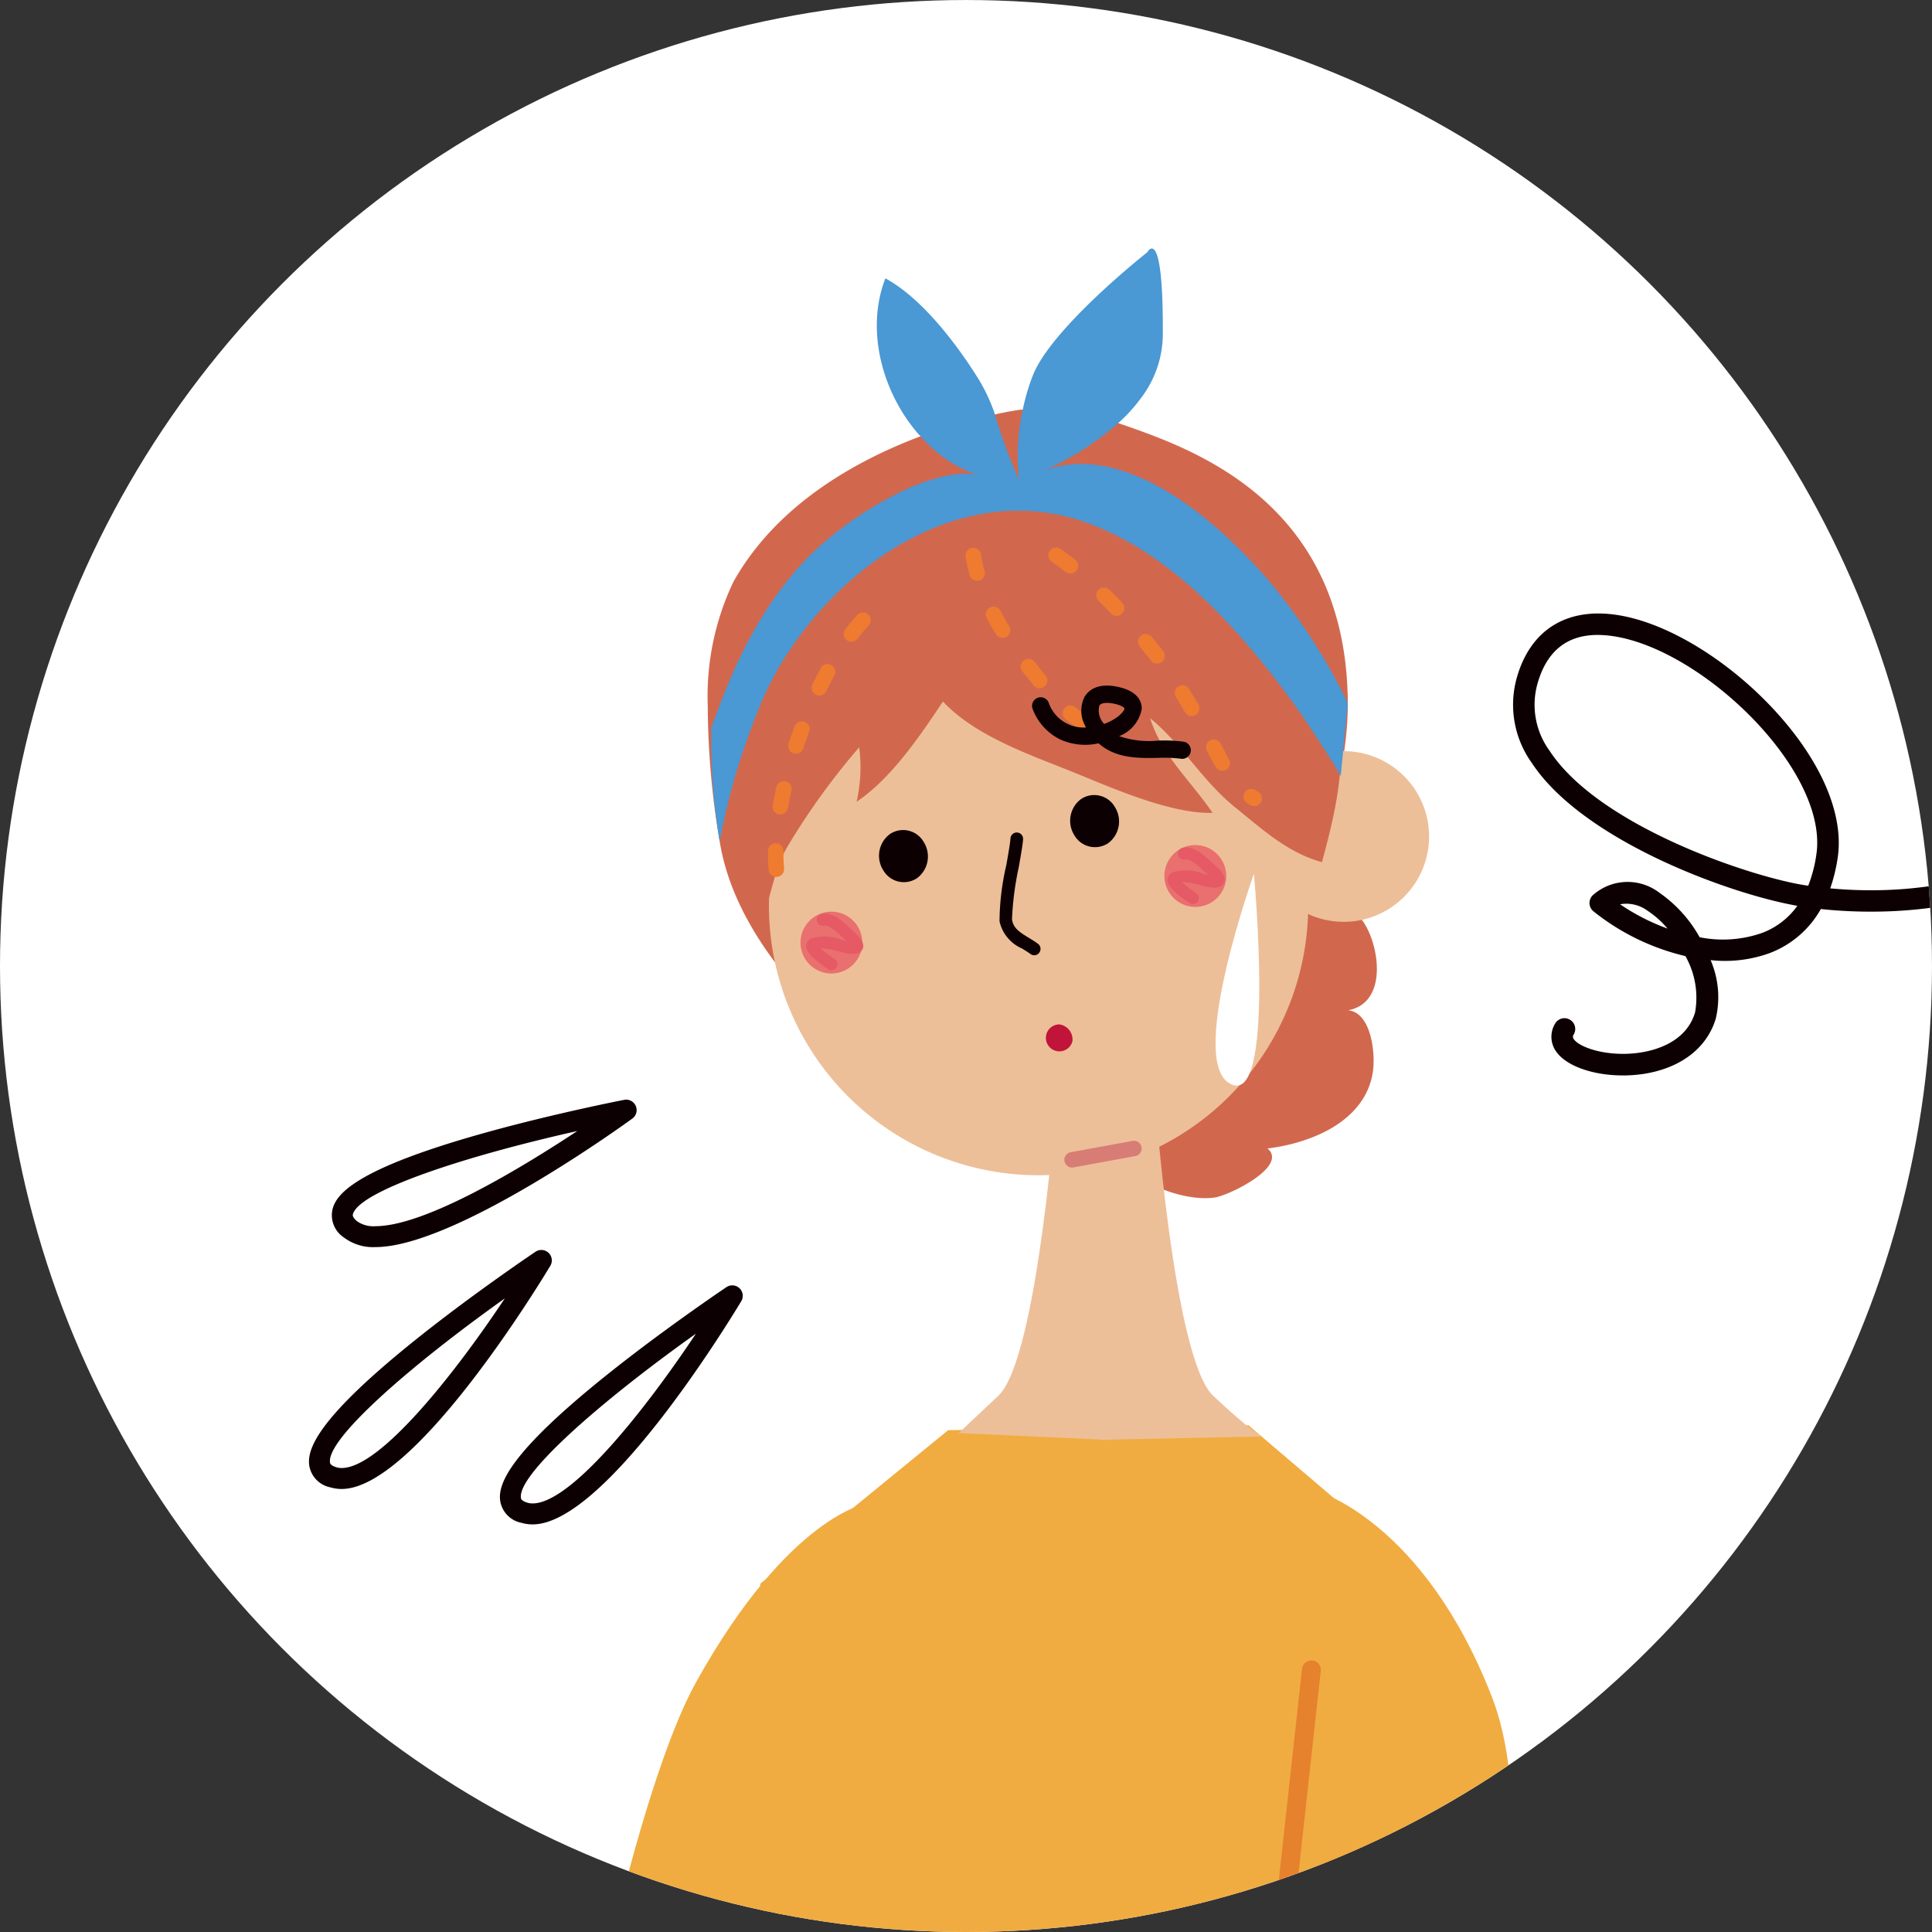 <svg xmlns="http://www.w3.org/2000/svg" xmlns:xlink="http://www.w3.org/1999/xlink" width="140" height="140.001" viewBox="0 0 140 140.001">
  <rect x="0" y="0" width="140" height="140.001" fill="#333333" stroke="none"/>
  <defs>
    <clipPath id="clip-path">
      <circle id="楕円形_25" data-name="楕円形 25" cx="70" cy="70" r="70" transform="translate(0 -0.001)" fill="#f7f3e5"/>
    </clipPath>
  </defs>
  <g id="trouble_03" transform="translate(0 -0.476)">
    <circle id="楕円形_23" data-name="楕円形 23" cx="70" cy="70" r="70" transform="translate(0 0.477)" fill="#fff"/>
    <g id="マスクグループ_4" data-name="マスクグループ 4" transform="translate(0 0.477)" clip-path="url(#clip-path)">
      <g id="グループ_4311" data-name="グループ 4311" transform="translate(22.39 18.006)">
        <g id="グループ_4307" data-name="グループ 4307" transform="translate(13.125)">
          <path id="パス_69957" data-name="パス 69957" d="M1064.889,1955.446s7.812,2.1,12.812,15.013-4.1,43.832-4.1,43.832l-7.784,3.687Z" transform="translate(-1005.084 -1865.441)" fill="#f0ac40"/>
          <path id="パス_69958" data-name="パス 69958" d="M995.258,2047.239l-1.871-74.562.047-20.615-12.49-10.64-21.762.351-13.62,11.129,3.182,59.622-1.914,26.554Z" transform="translate(-925.991 -1856.145)" fill="#f0ac40"/>
          <path id="パス_69959" data-name="パス 69959" d="M1025.263,1840.205c2.429,1.261-2.4,3.64-3.508,3.786-2.8.364-6.873-1.75-8.643-3.919-3.486-4.281-2.776-13.933,1.134-17.631a10.619,10.619,0,0,1,7.656-3.108,3.228,3.228,0,0,1,2.822,4.2c2.837-3.9,6.937-.951,7.9.586,1.142,1.817,1.645,5.78-1.178,6.3,1.7.153,2.01,3.2,1.788,4.53-.6,3.622-4.648,5.156-7.778,5.5C1025.448,1840.481,1025.239,1840.191,1025.263,1840.205Z" transform="translate(-969.275 -1775.216)" fill="#d1684e"/>
          <path id="パス_69960" data-name="パス 69960" d="M980.665,1743.917c.267,11.621-9.137,24-9.137,24l-22.939,4.032s-11.811-7.477-13.429-17.506a59.207,59.207,0,0,1-.869-9.809,19.251,19.251,0,0,1,1.865-9.039c3.135-5.592,8.892-8.78,13.566-10.539a40.721,40.721,0,0,1,5.37-1.576c1.182-.266,1.915-.351,1.915-.351l.111,0,4.931.369a19.527,19.527,0,0,1,1.984.606C968.9,1725.812,980.331,1729.431,980.665,1743.917Z" transform="translate(-918.519 -1711.454)" fill="#d1684e"/>
          <path id="パス_69961" data-name="パス 69961" d="M985.843,1786.846a19.537,19.537,0,1,1-22.976-14.681A19.283,19.283,0,0,1,985.843,1786.846Z" transform="translate(-927.077 -1743.678)" fill="#edbf98"/>
          <path id="パス_69962" data-name="パス 69962" d="M1064.869,1801.462a6.185,6.185,0,1,1-7.312-4.812A6.19,6.19,0,0,1,1064.869,1801.462Z" transform="translate(-996.954 -1760.1)" fill="#edbf98"/>
          <path id="パス_69963" data-name="パス 69963" d="M942.58,1762.266a35.527,35.527,0,0,0-.3,6.362c.069,1.21-.11,4.144.937,4.953.929-1.909,1.048-4.186,2.2-6.045a51.325,51.325,0,0,1,5.117-7.064,11.208,11.208,0,0,1-.189,3.947c2.5-1.667,4.619-4.8,6.258-7.264,2.414,2.583,6.529,3.93,9.664,5.21,2.749,1.122,6.872,2.937,9.873,2.859-1.521-2.263-3.676-4.148-4.52-6.855,2.245,1.817,3.807,4.563,6.138,6.44,2.049,1.654,3.805,3.286,6.31,3.989,1.271-4.689,2.195-8.925.285-13.818a22.156,22.156,0,0,0-7.394-9.042c-2.977-2.271-6.637-3.07-10.282-3.263-1.2-.065-2.8.585-4,.176a5.828,5.828,0,0,0-3.192-.149c-5.453,1.056-9.951,4.411-13.357,8.833C943.658,1754.733,943.086,1758.193,942.58,1762.266Z" transform="translate(-923.789 -1724.327)" fill="#d1684e"/>
          <path id="パス_69964" data-name="パス 69964" d="M974.35,1814.344a1.961,1.961,0,0,1-.48,2.618,1.722,1.722,0,0,1-2.456-.579,1.954,1.954,0,0,1,.489-2.616A1.719,1.719,0,0,1,974.35,1814.344Z" transform="translate(-942.929 -1771.336)" fill="#0d0002"/>
          <path id="パス_69965" data-name="パス 69965" d="M1015.43,1806.823a1.962,1.962,0,0,1-.482,2.619,1.726,1.726,0,0,1-2.458-.579,1.961,1.961,0,0,1,.49-2.617A1.722,1.722,0,0,1,1015.43,1806.823Z" transform="translate(-970.157 -1766.351)" fill="#0d0002"/>
          <path id="パス_69966" data-name="パス 69966" d="M999.557,1822.952a.461.461,0,0,1-.354-.082c-.195-.142-.407-.271-.613-.4a2.812,2.812,0,0,1-1.634-1.969,18.478,18.478,0,0,1,.491-4.071c.144-.816.28-1.585.3-1.918a.459.459,0,1,1,.915.062c-.026.382-.16,1.138-.314,2.016a21.862,21.862,0,0,0-.488,3.772c.1.623.5.894,1.2,1.322.222.135.453.275.679.441a.459.459,0,0,1,.1.642A.453.453,0,0,1,999.557,1822.952Z" transform="translate(-960.042 -1771.744)" fill="#0d0002"/>
          <path id="パス_69967" data-name="パス 69967" d="M981.195,1721.442l-.508,5.289c-.457-.819-.98-1.629-1.435-2.312a59.089,59.089,0,0,0-4.335-6.01c-3.376-4.136-7.54-8.237-12.763-10.077-8.4-2.953-16.839,2.4-21.427,9.315a22.822,22.822,0,0,0-2.312,4.453,49.8,49.8,0,0,0-2.3,7.267c-.161.69-.3,1.4-.427,2.124a42.192,42.192,0,0,1-.6-8.325c.656-1.6,2.661-8.162,7.461-12.742a25.922,25.922,0,0,1,6.057-4.188c1.386-.719,4.292-1.8,5.865-1.273a9.594,9.594,0,0,1-4.222-2.858c-.072-.031-.105-.093-.159-.147-2.675-3.075-3.838-7.616-2.4-11.292,2.667,1.448,5.223,4.831,6.786,7.361a12.7,12.7,0,0,1,1.037,2.167,2.07,2.07,0,0,1,.106.335,40.673,40.673,0,0,0,1.743,4.719,16.058,16.058,0,0,1,.283-5.066,15.005,15.005,0,0,1,.717-2.447c1.344-3.481,8.31-8.962,8.31-8.962s1.178-2.217,1.119,6.115a7.7,7.7,0,0,1-1.653,4.55,11.475,11.475,0,0,1-1.578,1.719,21.114,21.114,0,0,1-5.339,3.421c5.946-2.144,12.526,3.738,15.978,7.682A42.8,42.8,0,0,1,981.195,1721.442Z" transform="translate(-919.046 -1688.503)" fill="#4a98d4"/>
          <path id="パス_69968" data-name="パス 69968" d="M999.217,1895.361l11.016-.227s-.7-.248-3.572-2.955-4.23-21.811-4.23-21.811h-3.549v.037l0-.037H995.33s-1.354,19.106-4.227,21.811l-2.875,2.707,10.317.475v.033l.337-.017.335.017Z" transform="translate(-954.271 -1809.049)" fill="#edbf98"/>
          <path id="パス_69969" data-name="パス 69969" d="M998.466,1766.1a.548.548,0,0,1-.372-.062,7.565,7.565,0,0,1-1.15-.8.56.56,0,0,1,.717-.861,6.554,6.554,0,0,0,.978.685.56.56,0,0,1-.173,1.04Zm-3.294-3.1a.559.559,0,0,1-.533-.2l-.459-.565-.362-.451a.56.56,0,1,1,.875-.7l.359.446c.144.18.3.366.453.559a.56.56,0,0,1-.079.788A.568.568,0,0,1,995.172,1763Zm-2.693-3.66a.56.56,0,0,1-.578-.258c-.238-.387-.46-.779-.661-1.163a.56.56,0,1,1,.992-.519c.19.361.4.73.623,1.1a.561.561,0,0,1-.376.844Zm-1.843-4.14a.561.561,0,0,1-.641-.4c-.1-.358-.179-.719-.245-1.076-.016-.084-.03-.167-.043-.25a.56.56,0,0,1,.451-.641l.011,0a.561.561,0,0,1,.643.463c.012.077.025.153.039.229.06.325.135.656.224.984a.558.558,0,0,1-.393.686Z" transform="translate(-955.247 -1731.134)" fill="#ef7b30"/>
          <path id="パス_69970" data-name="パス 69970" d="M1022.485,1771.49a.556.556,0,0,1-.369-.058c-.082-.045-.162-.092-.241-.141a.56.56,0,0,1,.59-.952c.061.039.123.074.186.108a.56.56,0,0,1-.166,1.043Zm-2.314-2.556a.557.557,0,0,1-.587-.274c-.206-.362-.4-.734-.589-1.1l-.034-.064a.56.56,0,0,1,.994-.517l.034.065c.183.355.369.713.567,1.064a.56.56,0,0,1-.209.763A.554.554,0,0,1,1020.171,1768.935Zm-2.215-3.97a.562.562,0,0,1-.583-.266c-.218-.37-.438-.739-.663-1.1a.56.56,0,0,1,.953-.588c.229.372.453.748.675,1.123a.56.56,0,0,1-.2.767A.581.581,0,0,1,1017.956,1764.965Zm-2.515-3.8a.544.544,0,0,1-.512-.179c-.008-.009-.03-.036-.037-.046-.257-.327-.521-.658-.785-.983a.56.56,0,1,1,.868-.707c.269.33.536.666.805,1.009a.564.564,0,0,1-.339.906Zm-2.932-3.46a.554.554,0,0,1-.508-.167q-.439-.465-.893-.912a.56.56,0,1,1,.785-.8q.47.461.924.945a.558.558,0,0,1-.024.791A.541.541,0,0,1,1012.509,1757.709Zm-3.349-3.067a.555.555,0,0,1-.444-.108c-.336-.26-.68-.514-1.022-.754a.56.56,0,0,1,.64-.918c.358.25.718.515,1.069.788a.559.559,0,0,1,.1.786A.551.551,0,0,1,1009.16,1754.643Z" transform="translate(-967.015 -1731.096)" fill="#ef7b30"/>
          <path id="パス_69971" data-name="パス 69971" d="M947.945,1785.871l-.052.008a.561.561,0,0,1-.607-.509,13.036,13.036,0,0,1-.045-1.355.56.56,0,1,1,1.119.015,12.018,12.018,0,0,0,.042,1.241A.56.56,0,0,1,947.945,1785.871Zm.288-4.527a.59.59,0,0,1-.2,0,.56.56,0,0,1-.453-.649c.076-.425.165-.862.263-1.3a.56.56,0,1,1,1.092.246c-.095.421-.18.842-.253,1.249A.56.56,0,0,1,948.233,1781.344Zm1.13-4.4a.559.559,0,0,1-.631-.727c.138-.417.284-.834.438-1.245a.559.559,0,1,1,1.048.39c-.148.4-.288.8-.424,1.207A.557.557,0,0,1,949.363,1776.941Zm1.7-4.216a.55.55,0,0,1-.344-.047.558.558,0,0,1-.26-.746c.195-.4.4-.8.6-1.181a.56.56,0,1,1,.986.531c-.2.367-.393.749-.58,1.136A.562.562,0,0,1,951.065,1772.725Zm2.326-3.9a.559.559,0,0,1-.548-.888c.29-.381.582-.732.869-1.041a.56.56,0,0,1,.821.763,11.859,11.859,0,0,0-.8.953A.549.549,0,0,1,953.391,1768.822Z" transform="translate(-927.102 -1740.344)" fill="#ef7b30"/>
          <path id="パス_69972" data-name="パス 69972" d="M1036.876,1818.553a2.241,2.241,0,1,1-2.608-1.8A2.241,2.241,0,0,1,1036.876,1818.553Z" transform="translate(-983.57 -1773.487)" fill="#e9706e"/>
          <path id="パス_69973" data-name="パス 69973" d="M958.666,1832.873a2.239,2.239,0,1,1-2.606-1.8A2.238,2.238,0,0,1,958.666,1832.873Z" transform="translate(-931.732 -1782.979)" fill="#e9706e"/>
          <path id="パス_69974" data-name="パス 69974" d="M1035.023,1821.336a.43.43,0,0,1-.307-.059c-.529-.338-1.743-1.186-1.6-1.777a.709.709,0,0,1,.334-.448,3.444,3.444,0,0,1,2.33.127l.146.037.11.023c-.024-.02-.047-.044-.073-.068-.055-.049-.115-.106-.179-.168-.329-.311-1.009-.957-1.383-.889l-.023.005a.429.429,0,0,1-.169-.842c.821-.168,1.628.593,2.167,1.1l.168.158c.432.4.871.857.636,1.3s-.871.344-1.449.21l-.167-.043a6.586,6.586,0,0,0-1.419-.257,8.972,8.972,0,0,0,1.027.8.429.429,0,0,1,.133.593A.435.435,0,0,1,1035.023,1821.336Z" transform="translate(-984.018 -1773.843)" fill="#e55a65"/>
          <path id="パス_69975" data-name="パス 69975" d="M957.36,1835.551a.426.426,0,0,1-.305-.061c-.413-.258-1.749-1.154-1.605-1.772a.715.715,0,0,1,.338-.453,3.438,3.438,0,0,1,2.325.125l.151.039.108.024-.072-.066-.174-.164c-.332-.316-1.016-.97-1.4-.893a.429.429,0,0,1-.182-.839c.812-.178,1.633.6,2.172,1.111l.161.153c.432.4.873.855.638,1.3s-.872.342-1.449.208l-.171-.043a6.477,6.477,0,0,0-1.414-.257,8.7,8.7,0,0,0,1.028.8.431.431,0,0,1-.151.786Z" transform="translate(-932.538 -1783.262)" fill="#e55a65"/>
          <path id="パス_69976" data-name="パス 69976" d="M1016.042,1881.361l-4.547.832a.56.56,0,0,1-.2-1.1l4.547-.832a.56.56,0,0,1,.2,1.1Z" transform="translate(-969.255 -1815.599)" fill="#d77d75"/>
          <path id="パス_69977" data-name="パス 69977" d="M899.917,2164.472c0,3.985-2.72,19.177-6.109,19.177a6.311,6.311,0,0,1-6.291-6.616c0-3.983,2.748-7.216,6.137-7.216S899.917,2160.487,899.917,2164.472Z" transform="translate(-887.517 -2003.334)" fill="#ed8981"/>
          <path id="パス_69978" data-name="パス 69978" d="M917.151,1958.182s-5.653.823-12.395,12.92-13.783,57.658-13.783,57.658l11.08,3.5Z" transform="translate(-889.808 -1867.254)" fill="#f0ac40"/>
          <g id="グループ_4306" data-name="グループ 4306" transform="translate(45.382 143.879)">
            <path id="パス_69981" data-name="パス 69981" d="M1029.686,2154.608l15.976-35.229-12.458-4.152-11.089,36.259Z" transform="translate(-1022.114 -2115.228)" fill="#ed8981"/>
          </g>
          <path id="パス_69986" data-name="パス 69986" d="M1050.52,2030.516a.594.594,0,0,1-.075,0,.682.682,0,0,1-.6-.753l4.1-37.277a.683.683,0,0,1,1.357.148l-4.1,37.278A.683.683,0,0,1,1050.52,2030.516Z" transform="translate(-995.107 -1889.585)" fill="#e6812d"/>
        </g>
        <path id="パス_69987" data-name="パス 69987" d="M1122.839,1739.145c-1.971-.077-3.739-.726-4.433-1.728a1.835,1.835,0,0,1-.075-2.017.781.781,0,0,1,1.358.773.276.276,0,0,0,0,.354c.44.637,2.555,1.327,4.866.96,1.2-.19,3.3-.82,3.92-2.9a6.1,6.1,0,0,0-.7-4.082,16.81,16.81,0,0,1-6.663-3.244.78.78,0,0,1-.021-1.191,3.783,3.783,0,0,1,4.8-.155,9.618,9.618,0,0,1,2.915,3.223,8.574,8.574,0,0,0,4.54-.317,5.527,5.527,0,0,0,2.541-1.959c-4.963-.867-15.578-4.756-19.255-10.372a7.232,7.232,0,0,1-1.119-5.994c.991-3.752,3.852-5.433,7.848-4.614,3.434.7,7.548,3.258,10.736,6.663,3.464,3.7,5.183,7.64,4.716,10.81a11.908,11.908,0,0,1-.543,2.242c7.176.674,15.529-1.048,18.488-6.637,3.3-6.234-.445-13.719-2.973-17.626a45.566,45.566,0,0,0-12.08-12.328c-4.836-3.314-9.526-5.007-13.2-4.77a.781.781,0,1,1-.1-1.559c4.025-.261,9.063,1.529,14.186,5.04a47.178,47.178,0,0,1,12.509,12.768c4.686,7.243,5.766,14.063,3.042,19.206-3.394,6.408-11.924,7.816-18.283,7.568-.8-.031-1.556-.088-2.27-.164a7.164,7.164,0,0,1-3.677,3.182,9.538,9.538,0,0,1-4.31.521,6.786,6.786,0,0,1,.375,4.235c-.632,2.117-2.517,3.573-5.172,4A10.027,10.027,0,0,1,1122.839,1739.145Zm.2-12.395a15.6,15.6,0,0,0,3.441,1.763,6.6,6.6,0,0,0-1.433-1.283A2.592,2.592,0,0,0,1123.041,1726.75Zm-1.356-19.511c-2.429-.1-3.994,1.13-4.662,3.656a5.658,5.658,0,0,0,.917,4.74c3.568,5.451,14.55,9.126,18.529,9.74l.207.031a10.085,10.085,0,0,0,.592-2.278c.866-5.879-7.737-14.387-14.221-15.716A8.447,8.447,0,0,0,1121.685,1707.239Z" transform="translate(-1028.034 -1679.23)" fill="#0d0002"/>
        <path id="パス_69988" data-name="パス 69988" d="M1006.02,1786.339a4.049,4.049,0,0,1-1.978-2.188.625.625,0,1,1,1.156-.476,2.674,2.674,0,0,0,2.711,1.8,2.287,2.287,0,0,1-.11-2.222c.254-.424.92-1.078,2.521-.695,1.437.343,1.633,1.132,1.622,1.573a2.608,2.608,0,0,1-1.637,1.975,6.681,6.681,0,0,0,2.779.326,11.077,11.077,0,0,1,1.891.075.625.625,0,0,1-.2,1.235,9.994,9.994,0,0,0-1.673-.06c-1.43.023-3.033.049-4.286-1.055l-.067.012A4.392,4.392,0,0,1,1006.02,1786.339Zm4.442-2.419a2.112,2.112,0,0,0-.433-.145c-.585-.14-1.028-.094-1.157.121a1.412,1.412,0,0,0,.348,1.325c.919-.334,1.465-.895,1.472-1.122C1010.692,1784.082,1010.643,1784.006,1010.462,1783.919Z" transform="translate(-951.598 -1750.769)" fill="#0d0002"/>
        <path id="パス_69989" data-name="パス 69989" d="M1008.948,1856.473a.977.977,0,1,1-.947-1.217A1.108,1.108,0,0,1,1008.948,1856.473Z" transform="translate(-953.625 -1799.032)" fill="#c1143a"/>
        <g id="グループ_4308" data-name="グループ 4308" transform="translate(1.655 61.678)">
          <path id="パス_69990" data-name="パス 69990" d="M876.323,1873.682s-24.648,4.774-19.985,8.633C860.139,1885.46,876.323,1873.682,876.323,1873.682Z" transform="translate(-854.991 -1872.923)" fill="#fff"/>
          <path id="パス_69991" data-name="パス 69991" d="M856.657,1882.116h0a3.508,3.508,0,0,1-2.3-.708,1.928,1.928,0,0,1-.806-2.042c.291-1.138,1.762-2.953,11.142-5.56,4.993-1.388,9.938-2.35,9.988-2.36a.758.758,0,0,1,.591,1.358C874.754,1873.184,862.416,1882.116,856.657,1882.116Zm14.629-8.41c-8.182,1.828-15.831,4.351-16.261,6.036-.013.05-.052.2.3.5a2.064,2.064,0,0,0,1.329.36C860.281,1880.6,867.25,1876.372,871.286,1873.705Z" transform="translate(-853.498 -1871.432)" fill="#0d0002"/>
        </g>
        <g id="グループ_4309" data-name="グループ 4309" transform="translate(0 72.571)">
          <path id="パス_69992" data-name="パス 69992" d="M866.92,1905.989s-20.854,13.974-15.06,15.718C856.585,1923.131,866.92,1905.989,866.92,1905.989Z" transform="translate(-850.083 -1905.23)" fill="#fff"/>
          <path id="パス_69993" data-name="パス 69993" d="M850.958,1921.059h0a2.813,2.813,0,0,1-.81-.116,1.926,1.926,0,0,1-1.535-1.568c-.174-1.161.476-3.4,8.106-9.451,4.061-3.219,8.244-6.027,8.286-6.056a.758.758,0,0,1,1.072,1.021C865.079,1906.545,856.177,1921.059,850.958,1921.059Zm11.825-13.812c-6.842,4.87-12.929,10.181-12.67,11.9.007.052.031.208.472.341a1.282,1.282,0,0,0,.373.052C853.71,1919.543,859.017,1912.908,862.783,1907.246Z" transform="translate(-848.59 -1903.74)" fill="#0d0002"/>
        </g>
        <g id="グループ_4310" data-name="グループ 4310" transform="translate(13.84 75.136)">
          <path id="パス_69994" data-name="パス 69994" d="M907.967,1913.594s-20.855,13.975-15.06,15.721C897.631,1930.738,907.967,1913.594,907.967,1913.594Z" transform="translate(-891.13 -1912.836)" fill="#fff"/>
          <path id="パス_69995" data-name="パス 69995" d="M892,1928.667h0a2.8,2.8,0,0,1-.809-.116,1.927,1.927,0,0,1-1.535-1.569c-.174-1.162.477-3.406,8.107-9.453,4.061-3.218,8.243-6.027,8.285-6.055a.758.758,0,0,1,1.072,1.021C906.125,1914.151,897.223,1928.667,892,1928.667Zm11.825-13.814c-6.841,4.87-12.929,10.182-12.67,11.9.008.051.031.208.473.342a1.274,1.274,0,0,0,.371.052C894.755,1927.151,900.062,1920.516,903.83,1914.853Z" transform="translate(-889.637 -1911.346)" fill="#0d0002"/>
        </g>
        <path id="パス_69996" data-name="パス 69996" d="M1046.208,1822.909s1.655,17.494-1.856,15.124C1041.49,1836.1,1046.208,1822.909,1046.208,1822.909Z" transform="translate(-977.736 -1777.591)" fill="#fff"/>
      </g>
    </g>
  </g>
</svg>
